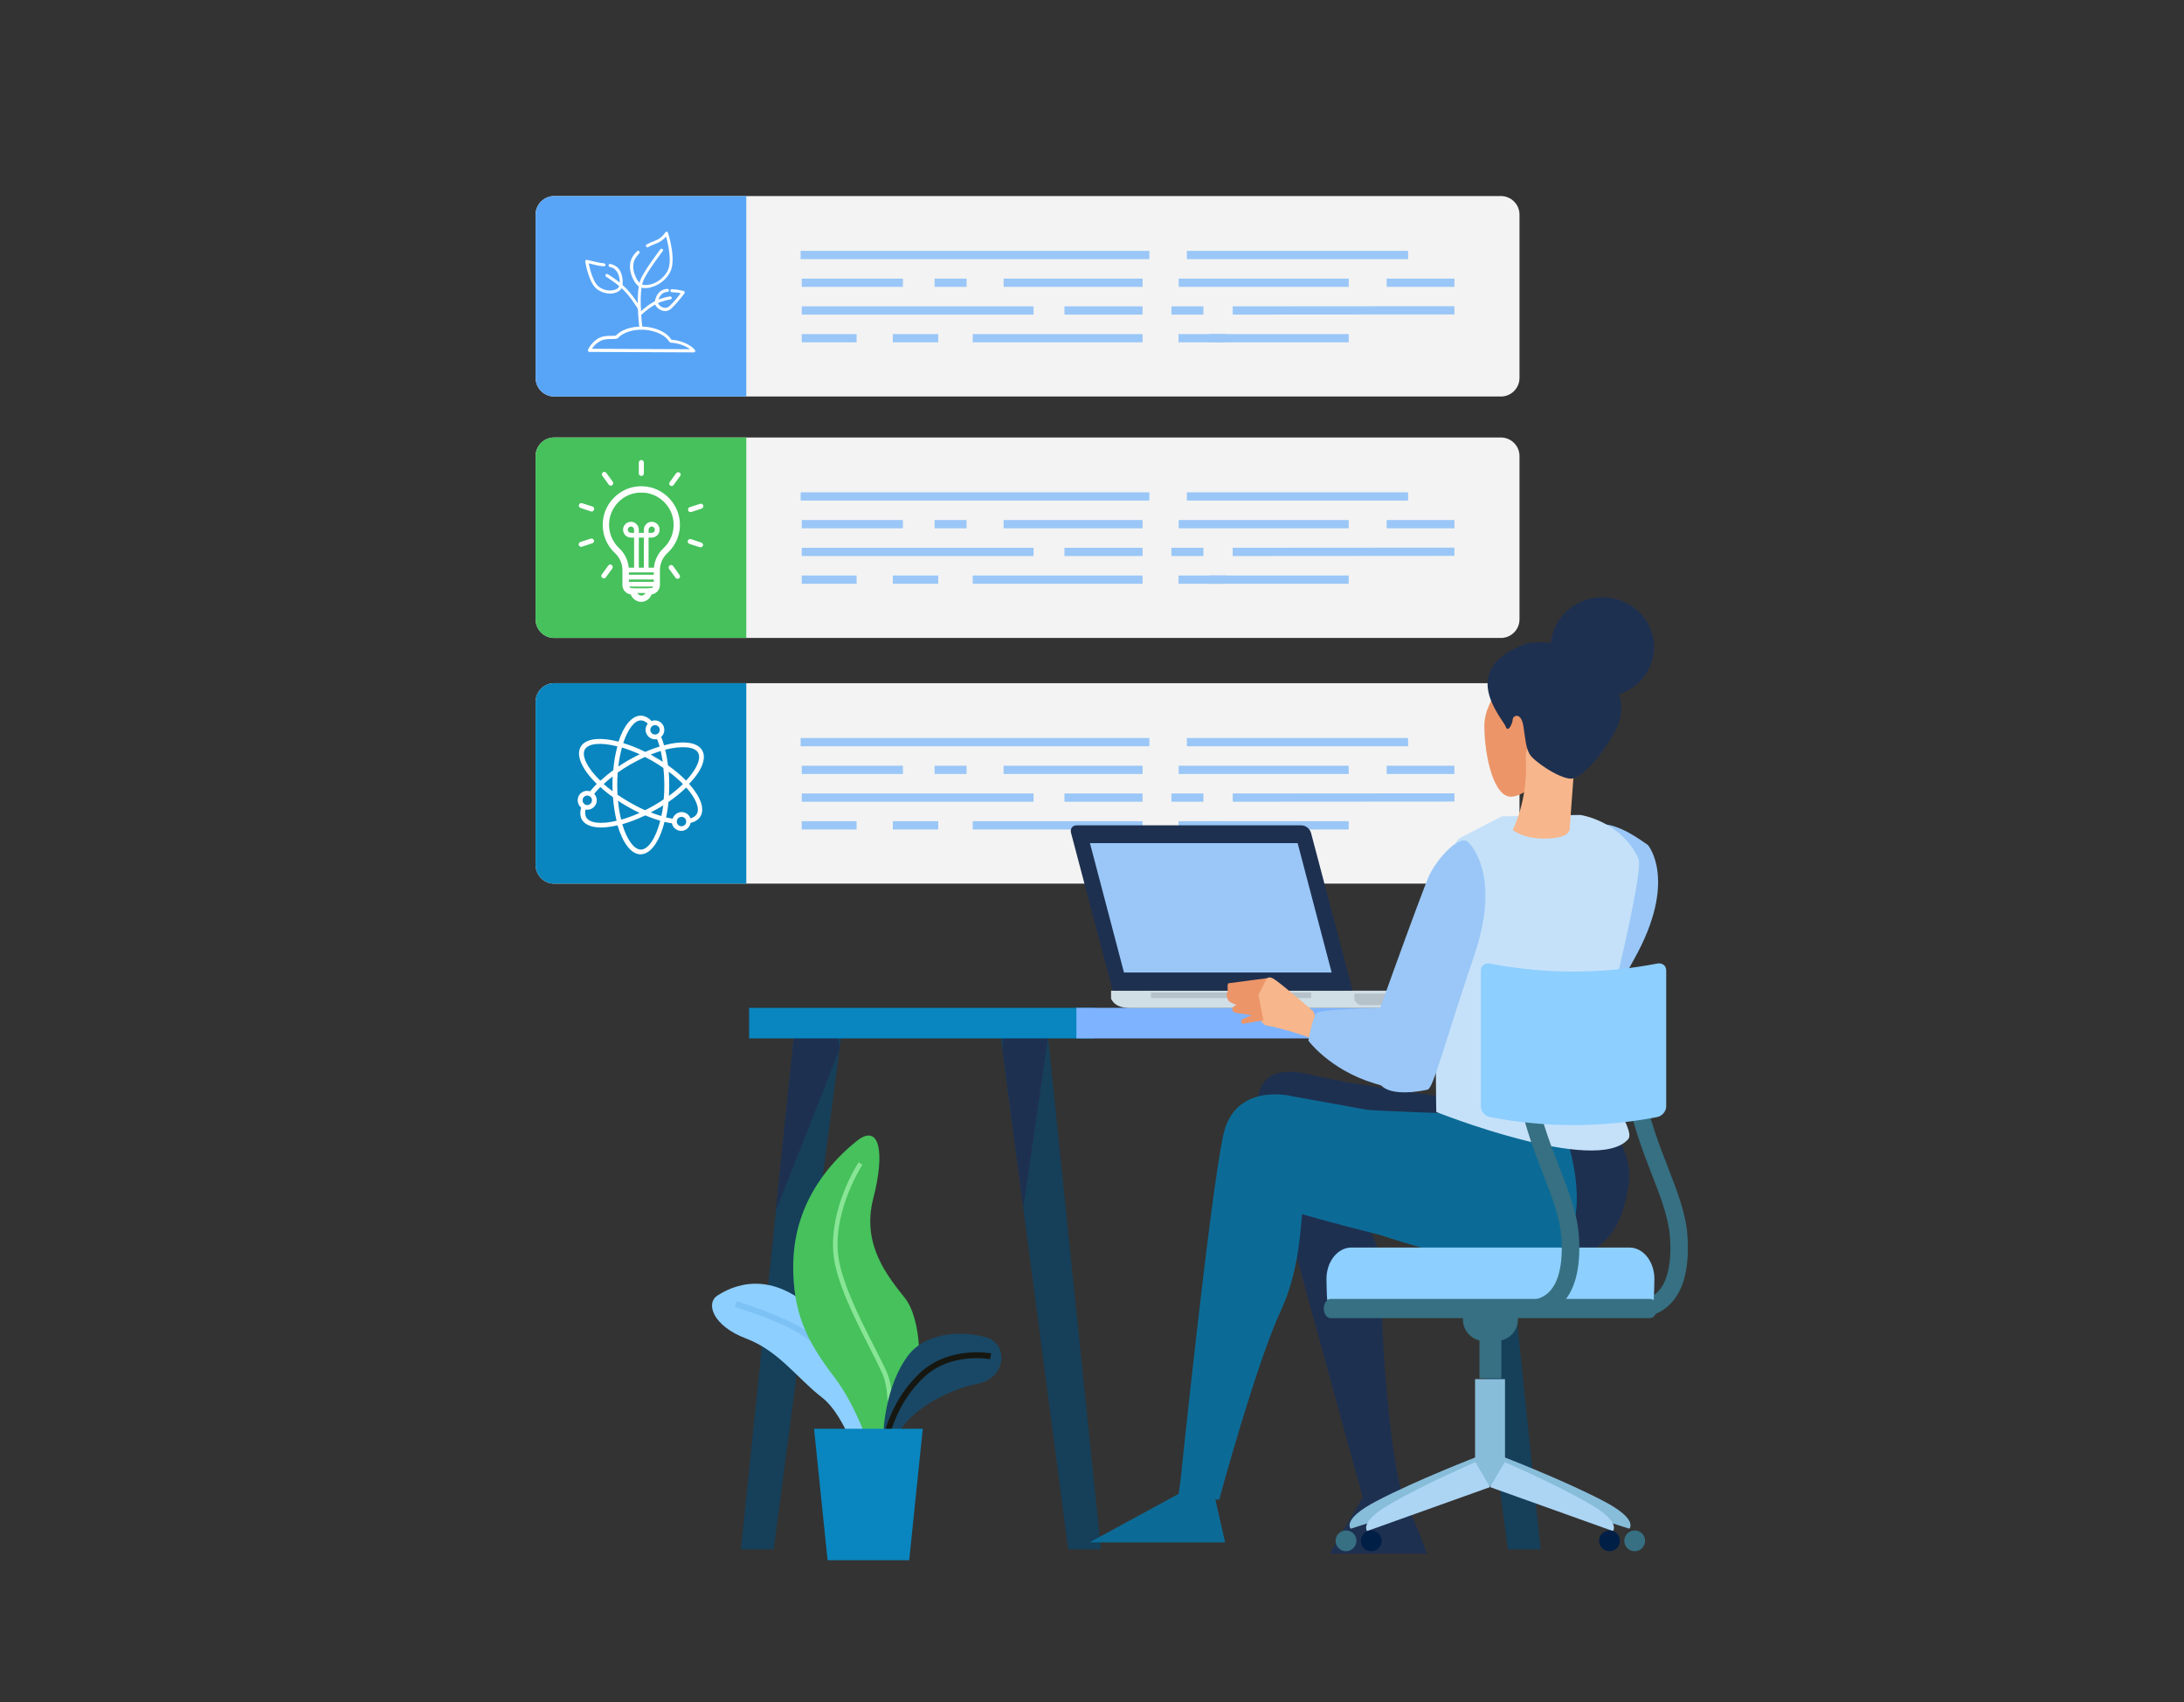 <?xml version="1.0" encoding="utf-8"?>
<!-- Generator: Adobe Illustrator 27.2.0, SVG Export Plug-In . SVG Version: 6.00 Build 0)  -->
<svg version="1.1" id="Layer_1" xmlns="http://www.w3.org/2000/svg" xmlns:xlink="http://www.w3.org/1999/xlink" x="0px" y="0px"
	 viewBox="0 0 1386 1080" style="enable-background:new 0 0 1386 1080;" xml:space="preserve">
<rect x="0" y="0" width="1386" height="1080" fill="#333333" stroke="none"/>
<style type="text/css">
	.st0{fill:#F3F3F3;}
	.st1{fill:#0986BF;}
	.st2{fill:none;stroke:#9AC7F7;stroke-width:5.239;stroke-miterlimit:10;}
	.st3{fill:#163F59;}
	.st4{fill:#1E3050;}
	.st5{fill:#7EB3FF;}
	.st6{fill:#D0DEE6;}
	.st7{fill:#B6C2C9;}
	.st8{fill:#9AC7F7;}
	.st9{fill:#0C6B96;}
	.st10{fill:#F7B68B;}
	.st11{fill:#EC9568;}
	.st12{fill:#C5E1F9;}
	.st13{fill:#367082;}
	.st14{fill:#88BDDA;}
	.st15{fill:#ACD5F4;}
	.st16{fill:#001F46;}
	.st17{fill:#8DCFFF;}
	.st18{fill:none;stroke:#7DC2F5;stroke-width:3.786;stroke-miterlimit:10;}
	.st19{fill:#46C15C;}
	.st20{fill:#89E596;}
	.st21{fill:#194866;}
	.st22{fill:none;stroke:#161711;stroke-width:3.726;stroke-miterlimit:10;}
	.st23{fill:#58A5F7;}
	.st24{fill:#FFFFFF;}
</style>
<path class="st0" d="M964.3,548.9c0,6.5-5.3,11.8-11.8,11.8H351.7c-6.5,0-11.8-5.3-11.8-11.8V445.3c0-6.5,5.3-11.8,11.8-11.8h600.8
	c6.5,0,11.8,5.3,11.8,11.8V548.9z"/>
<path class="st1" d="M473.6,433.5H351.7c-6.5,0-11.8,5.3-11.8,11.8v103.6c0,6.5,5.3,11.8,11.8,11.8h121.9V433.5z"/>
<g>
	<g>
		<line class="st2" x1="508.1" y1="470.9" x2="729.4" y2="470.9"/>
		<line class="st2" x1="753.2" y1="470.9" x2="893.6" y2="470.9"/>
		<line class="st2" x1="566.6" y1="523.7" x2="595.4" y2="523.7"/>
		<line class="st2" x1="636.9" y1="488.5" x2="725.1" y2="488.5"/>
		<line class="st2" x1="675.5" y1="506.1" x2="725.1" y2="506.1"/>
		<line class="st2" x1="617.3" y1="523.7" x2="725.1" y2="523.7"/>
		<line class="st2" x1="593.1" y1="488.5" x2="613.4" y2="488.5"/>
		<line class="st2" x1="508.8" y1="488.5" x2="573" y2="488.5"/>
		<line class="st2" x1="508.8" y1="506.1" x2="655.9" y2="506.1"/>
		<line class="st2" x1="508.8" y1="523.7" x2="543.6" y2="523.7"/>
		<line class="st2" x1="748" y1="488.5" x2="855.9" y2="488.5"/>
		<line class="st2" x1="782.3" y1="506.1" x2="923" y2="506"/>
		<line class="st2" x1="767.6" y1="523.7" x2="855.9" y2="523.7"/>
		<line class="st2" x1="880" y1="488.5" x2="923" y2="488.5"/>
		<line class="st2" x1="743.4" y1="506.1" x2="763.7" y2="506.1"/>
		<line class="st2" x1="747.9" y1="523.7" x2="777.8" y2="523.7"/>
	</g>
</g>
<g>
	<g>
		<polygon class="st3" points="956.9,983.1 977.7,983.1 943.4,650.3 913.2,650.3 		"/>
		<polygon class="st4" points="915.2,665.7 928.4,766.5 944.1,657.8 943.4,650.3 917,650.3 		"/>
		<polygon class="st3" points="677.9,983.1 698.7,983.1 664.3,650.3 634.1,650.3 		"/>
		<polygon class="st4" points="636.1,665.7 649.4,766.5 665.1,657.8 664.3,650.3 637.9,650.3 		"/>
		<polygon class="st3" points="491,983.1 470.2,983.1 504.6,650.3 534.8,650.3 		"/>
		<polygon class="st4" points="532.8,665.7 492.3,768.4 503.8,657.8 504.6,650.3 531,650.3 		"/>
		<rect x="475.4" y="639.5" class="st1" width="219.2" height="19.4"/>
		<rect x="683.1" y="639.5" class="st5" width="285.1" height="19.4"/>
	</g>
</g>
<g>
	<path class="st6" d="M908.5,633.7c0-0.1,0.1-0.1,0.1-0.2l-0.1-4.9H705.1v4.9c0,0,0,0.1,0,0.2l0.5,0.9c2.6,4.3,7.3,5,12.7,5h177.1
		c5.4,0,10.1-0.8,12.7-5L908.5,633.7z"/>
	<path class="st7" d="M859.5,634.5c0,0,0,0.1,0,0.1l0.5,0.7c0.8,1.1,1.8,1.9,3,2.5h30.9c5.2,0,9.7-0.6,12.2-4.1l0.5-0.7
		c0,0,0.1-0.1,0.1-0.1l-0.1-2.4h-47.1V634.5z"/>
	<g>
		<rect x="730.4" y="629.8" class="st7" width="101.7" height="3.5"/>
	</g>
	<g>
		<path class="st4" d="M858.4,628.5l-26.4-100c-0.7-2.6-3.4-4.8-6-4.8H683.2c-2.6,0-4.2,2.1-3.5,4.8l26.4,100H858.4z"/>
		<polygon class="st8" points="713.3,617.1 691.7,535 823.5,535 845.1,617.1 		"/>
	</g>
</g>
<g>
	<g>
		<path class="st4" d="M1012.4,707.7c0,0,25.8,16,20.9,45.5c-4.9,29.5-17.2,52.9-75,45.5c-57.8-7.4-107-34.4-107-34.4
			s27.1,9.8,25.8,51.7c-1.2,41.8,7.4,124.2,14.8,137.8c7.4,13.5,13.5,32,13.5,32h-61.5l20.9-35.7l-65.2-237.4c0,0-12.3-41.8,32-30.8
			C875.9,692.9,1012.4,707.7,1012.4,707.7z"/>
		<path class="st9" d="M936.2,716.6l-115.6-20.9c0,0-36.9-9.8-44.3,24.6c-8.6,40.1-27.1,219-27.1,219l-1.2,8.6l-56.6,30.8h86.1
			l-6.2-27.1L823,769.5c0,0,88.6,25.8,118.1,25.8s51.7-11.1,51.7-16C992.7,774.4,957.1,714.2,936.2,716.6z"/>
		<g>
			<path class="st10" d="M832.3,659c-7.4-3.2-24.4-7.8-28.6-8.3c-4.2-0.5-7.4-12-5.1-19.4c1.5-4.9,3.1-9.2,5.4-10.6
				c1.2-0.7,2.6-0.7,4.3,0.4c5.1,3.2,25.4,20.8,25.4,20.8S839.7,662.2,832.3,659z"/>
			<path class="st11" d="M779.7,623.9l24.3-3.2l-5.4,10.6l3.2,16.1l-13.4,2.3c0,0-1.8-2.3,0.5-3.2c2.3-0.9,5.5-2.3,5.5-2.3
				s-6.5-0.9-9.2-1.4c-2.8-0.5-3.2-1.4-3.2-2.8c0-1.4,2.8-2.3,2.8-2.3s-5.1-1.8-5.5-3.2c-0.5-1.4-1.4-3.2-0.5-4.6
				C779.7,628.5,778.3,624.8,779.7,623.9z"/>
		</g>
		<path class="st9" d="M994,721.5c0,0,29.5,84.9-35.7,80c-65.2-4.9-124.2-34.4-129.2-39.4c-4.9-4.9,0,34.4-16,68.9
			c-16,34.4-39.4,120.6-39.4,120.6l-23.4-1.2l27.1-217.7c0,0,1.3-34.2,50.4-30.8c52.9,3.7,102.1,4.9,102.1,4.9L994,721.5z"/>
		<path class="st11" d="M981.6,487.9c0,0-10.6,16.7-22.2,17.6c-11.6,0.9-17.4-26.4-17.4-45c0-18.5,20.3-36.1,22.2-41.4
			c1.9-5.3,22.2,12.3,22.2,28.2C986.4,463.2,981.6,483.4,981.6,487.9z"/>
		<path class="st8" d="M1045.8,536.2c0,0,19.3,22.4-8.8,72.5c-28.1,50.1-40.8,77.8-44.6,78c-3.8,0.2-23.5,0.3-28.5-8.1
			c-5-8.4-9.3-15.8-7.5-20.2c1.8-4.4,43.7-115.9,47.9-126.2C1012.9,511.3,1040,532.3,1045.8,536.2z"/>
		<path class="st12" d="M926.3,531.8l26.8-13.8l49.8-0.9c0,0,25.8,3.7,36.9,27.7c3.8,8.3-20.8,103.9-23.7,120.2
			c-3.7,20.9,22.6,51.5,17.2,57.8c-20,23.3-121.8-17.2-121.8-17.2S907.9,546.6,926.3,531.8z"/>
		<path class="st8" d="M930.9,533.6c0,0,23.1,18.5,4.6,72.9c-18.5,54.4-25.8,84-29.5,84.9c-3.7,0.9-23.1,4.6-29.5-2.8
			c-6.5-7.4-12-13.8-11.1-18.5c0.9-4.6,36.9-104.3,41.5-114.4C911.6,545.6,924.5,530.9,930.9,533.6z"/>
		<path class="st10" d="M999.2,484.4l-3,40.7c0,0,1.5,5.7-11.3,6.8c-17.3,1.5-24.9-5.3-24.9-5.3s9.8-18.8,8.3-44.4
			C966.9,456.5,999.2,484.4,999.2,484.4z"/>
		<path class="st4" d="M969.1,408.3c0,0,22-5.3,43.7,11.3c12.8,9.8,20.3,27.1,13.6,41.4c-6.8,14.3-21.8,33.1-29.4,33.1
			c-7.5,0-24.1-11.3-26.4-15.8c-2.3-4.5-2.3-7.5-3.8-17.3c-1.5-9.8-6.8-6.8-6.8-4.5c0,2.3-3,9-4.5,4.5
			C954.1,456.5,923.2,424.2,969.1,408.3z"/>
		<ellipse class="st4" cx="1016.9" cy="410.6" rx="32.8" ry="31.6"/>
		<path class="st8" d="M890.6,638.2c-4.5,2-52.9,1.2-55.4,4.9c-2.5,3.7-4.9,17.2-4.9,17.2s13.5,18.5,41.8,27.1
			c28.3,8.6,27.1,9.8,40.6-17.2C926.3,643.1,901.7,633.3,890.6,638.2z"/>
		<g>
			<g>
				<path class="st13" d="M1039.1,835.9c4.9,0,12.6-1.1,19.3-7c9.7-8.4,13.9-23.4,12.5-44.5c-0.9-14.3-6.6-28.7-12.5-44
					c-10-25.7-21.3-54.9-15.4-93.4l-11-1.7c-6.4,41.5,6.1,73.5,16,99.2c5.9,15.1,10.9,28.1,11.8,40.7c1.1,17.1-1.8,29.3-8.6,35.3
					c-6.4,5.7-14.4,4.2-14.7,4.1l-2.2,10.9C1034.4,835.5,1036.3,835.9,1039.1,835.9z"/>
			</g>
			<g>
				<g>
					<path class="st14" d="M953.7,924.3l-10.9,16.6L1034,970c0,0,6.1-5.8-16.3-17.5C991.7,938.9,953.7,924.3,953.7,924.3z"/>
					<path class="st14" d="M937.5,924.3l10.9,16.6L857.2,970c0,0-6.1-5.8,16.3-17.5C899.5,938.9,937.5,924.3,937.5,924.3z"/>
				</g>
				<rect x="936.1" y="875.1" class="st14" width="19" height="67.8"/>
				<g>
					<path class="st15" d="M954.9,927.8l-9.3,15.8l78,27.9c0,0,5.2-5.6-13.9-16.7C987.4,941.7,954.9,927.8,954.9,927.8z"/>
					<path class="st15" d="M936.3,927.8l9.3,15.8l-78,27.9c0,0-5.2-5.6,13.9-16.7C903.8,941.7,936.3,927.8,936.3,927.8z"/>
				</g>
				<path class="st16" d="M1014.8,977.7c0,3.7,3,6.6,6.6,6.6c3.7,0,6.6-3,6.6-6.6c0-3.7-3-6.6-6.6-6.6
					C1017.8,971.1,1014.8,974,1014.8,977.7z"/>
				<path class="st16" d="M863.6,977.7c0,3.7,3,6.6,6.6,6.6c3.7,0,6.6-3,6.6-6.6c0-3.7-3-6.6-6.6-6.6
					C866.6,971.1,863.6,974,863.6,977.7z"/>
				<path class="st13" d="M1030.8,977.7c0,3.7,3,6.6,6.6,6.6c3.7,0,6.6-3,6.6-6.6c0-3.7-3-6.6-6.6-6.6
					C1033.8,971.1,1030.8,974,1030.8,977.7z"/>
				<path class="st13" d="M847.6,977.7c0,3.7,3,6.6,6.6,6.6c3.6,0,6.6-3,6.6-6.6c0-3.7-3-6.6-6.6-6.6
					C850.6,971.1,847.6,974,847.6,977.7z"/>
			</g>
			<rect x="938.9" y="850.2" class="st13" width="13.9" height="24.4"/>
			<path class="st13" d="M928.4,837.3c0,7.5,6.1,13.6,13.6,13.6h7.7c7.5,0,13.6-6.1,13.6-13.6l0,0c0-7.5-6.1-13.6-13.6-13.6H942
				C934.5,823.7,928.4,829.8,928.4,837.3L928.4,837.3z"/>
			<path class="st17" d="M842.3,824.9c-0.3-1.6-0.5-11.6-0.5-13.4c0-11,7.1-19.9,15.8-19.9h176.5c8.7,0,15.8,8.9,15.8,19.9
				c0,1.7-0.2,11.7-0.5,13.4H842.3z"/>
			<path class="st13" d="M1051.5,830.3c0,3.4-2,6.1-4.4,6.1H844.5c-2.4,0-4.4-2.7-4.4-6.1l0,0c0-3.4,2-6.1,4.4-6.1h202.6
				C1049.6,824.2,1051.5,826.9,1051.5,830.3L1051.5,830.3z"/>
			<g>
				<path class="st13" d="M970.2,835.9c4.9,0,12.6-1.1,19.3-7c9.7-8.4,13.9-23.4,12.5-44.5c-0.9-14.3-6.6-28.7-12.5-44
					c-10-25.7-21.3-54.9-15.4-93.4l-11-1.7c-6.4,41.5,6.1,73.5,16,99.2c5.9,15.1,10.9,28.1,11.8,40.7c1.1,17.1-1.8,29.3-8.6,35.3
					c-6.4,5.7-14.4,4.2-14.7,4.1l-2.2,10.9C965.5,835.5,967.4,835.9,970.2,835.9z"/>
			</g>
			<path class="st17" d="M945.5,708.8c35,6.8,71.1,6.8,106.2,0c3.1-0.6,5.7-3.7,5.7-6.7c0-28.8,0-57.5,0-86.3c0-3.1-2.5-5-5.7-4.4
				c-35,6.8-71.1,6.8-106.2,0c-3.1-0.6-5.7,1.3-5.7,4.4c0,28.8,0,57.5,0,86.3C939.8,705.2,942.4,708.2,945.5,708.8z"/>
		</g>
	</g>
</g>
<g>
	<path class="st17" d="M547.5,934.9c0,0-10.1-36-25.9-48.2c-15.8-12.2-27.3-29.5-48.2-37.4c-20.9-7.9-25.9-22.3-18-27.3
		c7.9-5,33.8-19.4,65.4,13.7c31.6,33.1,39.6,59,38.8,89.9C559,956.4,548.9,952.8,547.5,934.9z"/>
	<path class="st18" d="M466.9,827.5c0,0,31.6,9.4,46,20.1c14.4,10.8,41,41,42.4,70.5"/>
</g>
<g>
	<path class="st19" d="M556.1,946.4c0,0,16.3-46,23-60.4c6.7-14.4,5.8-48.9-4.8-62.3c-10.5-13.4-27.8-33.6-20.1-63.3
		c7.7-29.7,3.8-47.9-10.5-36.4c-14.4,11.5-39.6,36.9-40.3,77.7c-0.5,31.2,8.7,49.4,25.9,71.9C543.2,891.7,557.1,925.3,556.1,946.4z"
		/>
	<g>
		<path class="st20" d="M562.6,935.6c0.4-1.9,8.6-46.7-0.1-65.6c-2-4.3-4.7-9.6-7.5-15.1c-9.3-18.2-22-43.2-23.3-60.6
			c-2.1-28,15.4-54.9,15.6-55.2l-2.4-1.6c-0.7,1.1-18.2,28.1-16.1,57c1.3,18,13.7,42.2,23.6,61.7c2.8,5.5,5.5,10.8,7.4,15
			c8.3,18.1,0,63.4-0.1,63.9L562.6,935.6z"/>
	</g>
</g>
<g>
	<path class="st21" d="M620.1,878.1c18.7-3.6,20.1-25.2,5.8-29.5c-14.4-4.3-38.1-3.6-49.6,11.5c-13.3,17.5-18.7,48.9-14.4,71.2
		c4.3,22.3,0-8.6,9.4-23.7C580.6,892.4,604.7,881,620.1,878.1z"/>
	<path class="st22" d="M628.7,860.6c0,0-25.9-5-43.9,12.2c-15.6,14.9-22.3,33.6-25.2,52.7"/>
</g>
<polygon class="st1" points="525.2,990 577,990 585.6,906.6 516.6,906.6 "/>
<path class="st0" d="M964.3,393c0,6.5-5.3,11.8-11.8,11.8H351.7c-6.5,0-11.8-5.3-11.8-11.8V289.4c0-6.5,5.3-11.8,11.8-11.8h600.8
	c6.5,0,11.8,5.3,11.8,11.8V393z"/>
<path class="st19" d="M473.6,277.6H351.7c-6.5,0-11.8,5.3-11.8,11.8V393c0,6.5,5.3,11.8,11.8,11.8h121.9V277.6z"/>
<g>
	<g>
		<line class="st2" x1="508.1" y1="315" x2="729.4" y2="315"/>
		<line class="st2" x1="753.2" y1="315" x2="893.6" y2="315"/>
		<line class="st2" x1="566.6" y1="367.8" x2="595.4" y2="367.8"/>
		<line class="st2" x1="636.9" y1="332.6" x2="725.1" y2="332.6"/>
		<line class="st2" x1="675.5" y1="350.2" x2="725.1" y2="350.2"/>
		<line class="st2" x1="617.3" y1="367.8" x2="725.1" y2="367.8"/>
		<line class="st2" x1="593.1" y1="332.6" x2="613.4" y2="332.6"/>
		<line class="st2" x1="508.8" y1="332.6" x2="573" y2="332.6"/>
		<line class="st2" x1="508.8" y1="350.2" x2="655.9" y2="350.2"/>
		<line class="st2" x1="508.8" y1="367.8" x2="543.6" y2="367.8"/>
		<line class="st2" x1="748" y1="332.6" x2="855.9" y2="332.6"/>
		<line class="st2" x1="782.3" y1="350.2" x2="923" y2="350.1"/>
		<line class="st2" x1="767.6" y1="367.8" x2="855.9" y2="367.8"/>
		<line class="st2" x1="880" y1="332.6" x2="923" y2="332.6"/>
		<line class="st2" x1="743.4" y1="350.2" x2="763.7" y2="350.2"/>
		<line class="st2" x1="747.9" y1="367.8" x2="777.8" y2="367.8"/>
	</g>
</g>
<path class="st0" d="M964.3,239.8c0,6.5-5.3,11.8-11.8,11.8H351.7c-6.5,0-11.8-5.3-11.8-11.8V136.2c0-6.5,5.3-11.8,11.8-11.8h600.8
	c6.5,0,11.8,5.3,11.8,11.8V239.8z"/>
<path class="st23" d="M473.6,124.4H351.7c-6.5,0-11.8,5.3-11.8,11.8v103.6c0,6.5,5.3,11.8,11.8,11.8h121.9V124.4z"/>
<g>
	<g>
		<line class="st2" x1="508.1" y1="161.8" x2="729.4" y2="161.8"/>
		<line class="st2" x1="753.2" y1="161.8" x2="893.6" y2="161.8"/>
		<line class="st2" x1="566.6" y1="214.6" x2="595.4" y2="214.6"/>
		<line class="st2" x1="636.9" y1="179.4" x2="725.1" y2="179.4"/>
		<line class="st2" x1="675.5" y1="197" x2="725.1" y2="197"/>
		<line class="st2" x1="617.3" y1="214.6" x2="725.1" y2="214.6"/>
		<line class="st2" x1="593.1" y1="179.4" x2="613.4" y2="179.4"/>
		<line class="st2" x1="508.8" y1="179.4" x2="573" y2="179.4"/>
		<line class="st2" x1="508.8" y1="197" x2="655.9" y2="197"/>
		<line class="st2" x1="508.8" y1="214.6" x2="543.6" y2="214.6"/>
		<line class="st2" x1="748" y1="179.4" x2="855.9" y2="179.4"/>
		<line class="st2" x1="782.3" y1="197" x2="923" y2="196.9"/>
		<line class="st2" x1="767.6" y1="214.6" x2="855.9" y2="214.6"/>
		<line class="st2" x1="880" y1="179.4" x2="923" y2="179.4"/>
		<line class="st2" x1="743.4" y1="197" x2="763.7" y2="197"/>
		<line class="st2" x1="747.9" y1="214.6" x2="777.8" y2="214.6"/>
	</g>
</g>
<g>
	<path class="st24" d="M440.3,223.6l-66.2-0.3c-0.5,0-1-0.4-1-1c0-0.1,0-0.2,0.1-0.3c0.7-2.1,2.9-4.8,5.4-6.6
		c3.1-2.3,6.9-2.3,9.7-2.3c1,0,2.3,0,2.6-0.2c2.4-2.6,6.5-4.5,11.3-5.3c5-0.8,10.2-0.3,14.7,1.3c4.4,1.6,7.5,3.9,9.1,6.6l0.2,0.1
		c0.4,0,0.9,0.1,1.3,0.1c5.8,0.8,10.7,3.1,13.5,6.3c0.3,0.4,0.3,1-0.1,1.4C440.7,223.5,440.5,223.6,440.3,223.6L440.3,223.6
		L440.3,223.6z M375.7,221.3l62.2,0.3c-2.6-2-6.4-3.5-10.5-4c-0.5-0.1-0.9-0.1-1.4-0.1c-0.1,0-0.2,0-0.4-0.1
		c-0.2-0.1-0.4-0.2-0.6-0.3c-0.2-0.1-0.3-0.2-0.4-0.4c-1.3-2.3-4.2-4.5-8.2-5.9c-9.3-3.4-19.9-1-24,3.5c-0.7,0.8-2.1,0.8-4,0.8
		c-2.5,0-5.9,0-8.6,2C378.1,218.1,376.6,219.8,375.7,221.3L375.7,221.3L375.7,221.3z M409.6,182.8c-1.7,0-3.1-0.3-4.1-1
		c-3.7-2.5-7.5-11.2-4.8-17.4c0.7-1.8,2-3.4,3.6-5c0.4-0.4,1-0.3,1.4,0.1c0.3,0.4,0.3,1,0,1.3c-1.4,1.4-2.5,2.9-3.1,4.4
		c-1,2.4-1,5.5,0.1,8.7c0.9,2.8,2.5,5.3,4.1,6.3c1.2,0.8,3.5,0.9,5.9,0.3c2.2-0.5,7.5-2.4,10.9-8.5c3.1-5.7,0.4-17.4-0.9-21.9
		c-1.7,2-4,3.6-6.5,4.5c-1.7,0.6-3.4,1.4-4.9,2.2c-0.5,0.2-1.1,0.1-1.3-0.4c-0.2-0.5-0.1-1,0.4-1.3c1.7-0.9,3.4-1.7,5.2-2.3
		c4.5-1.6,6.6-5.3,6.6-5.3c0.3-0.5,0.8-0.6,1.3-0.4c0.2,0.1,0.4,0.3,0.4,0.5c0.2,0.7,5.6,17.4,1.3,25.2c-3.7,6.8-9.7,8.9-12.2,9.5
		C411.9,182.7,410.8,182.8,409.6,182.8L409.6,182.8z"/>
	<path class="st24" d="M406.8,209.1c-0.5,0-0.9-0.4-1-0.8c-0.1-0.9-2.9-23.1,1-31.6c2.7-5.9,11.9-18,12.3-18.5
		c0.3-0.4,0.9-0.5,1.3-0.2c0.4,0.3,0.5,0.9,0.2,1.3l0,0c-0.1,0.1-9.5,12.5-12.1,18.2c-3.7,8-0.9,30.3-0.8,30.6
		c0.1,0.5-0.3,1-0.8,1.1c0,0,0,0,0,0C406.9,209.1,406.8,209.1,406.8,209.1L406.8,209.1L406.8,209.1z M387.2,186.3
		c-2.2,0-5.2-0.6-8.3-2.8c-5.3-4-7.4-16.9-7.5-17.5c-0.1-0.5,0.3-1,0.8-1.1c0.1,0,0.3,0,0.4,0c0,0,4.6,1.1,7.8,1.8
		c1,0.2,2,0.3,2.9,0.4c0.5,0,0.9,0.5,0.9,1c0,0.5-0.5,0.9-1,0.9l0,0c-1-0.1-2.1-0.2-3.3-0.4c-2.1-0.5-4.7-1.1-6.3-1.5
		c0.7,3.4,2.7,12,6.4,14.8c4,3,7.9,2.5,9.4,2.2c1.9-0.4,3-1.3,3.3-1.9c1.2-2.4,0.7-8.5-2.3-11.1c-0.9-0.9-2-1.4-3.4-1.7
		c-0.5-0.1-0.9-0.6-0.8-1.1s0.6-0.9,1.1-0.8c0,0,0.1,0,0.1,0c1.7,0.4,3.1,1,4.3,2.1c1.7,1.5,2.9,4,3.3,6.9c0.4,2.5,0.1,5.1-0.7,6.6
		c-0.7,1.3-2.4,2.4-4.6,2.9C389,186.2,388.1,186.3,387.2,186.3L387.2,186.3z"/>
	<path class="st24" d="M405.7,196.7c-0.3,0-0.7-0.2-0.8-0.5c0-0.1-5-8.6-10.8-13.7c-4.1-3.6-9.4-6.9-9.4-6.9
		c-0.5-0.3-0.6-0.9-0.3-1.3c0.3-0.5,0.9-0.6,1.3-0.3c0.2,0.1,5.5,3.3,9.7,7.1c6,5.4,11,13.9,11.2,14.2c0.3,0.5,0.1,1.1-0.3,1.3
		C406.1,196.6,405.9,196.7,405.7,196.7L405.7,196.7L405.7,196.7z M422.1,197.4c-0.6,0-1.2-0.1-1.8-0.3c-2.4-0.7-4.3-2.8-4.6-4.2
		c-0.5-2.4,1.1-7.1,4.4-8.7c1-0.5,2.2-0.9,3.4-0.9c0.5,0,1,0.4,1,0.9s-0.4,1-0.9,1c-0.9,0-1.8,0.3-2.6,0.7c-1.1,0.5-2,1.7-2.7,3.1
		c-0.7,1.5-0.8,2.8-0.7,3.4c0.1,0.6,1.4,2.2,3.3,2.8c1.4,0.4,2.8,0.1,3.9-0.9c3.2-3,5.9-6.5,7.2-8.2c-1.2-0.3-3-0.6-4.3-0.6
		c-0.5,0-1-0.1-1.4-0.1c-0.5,0-0.9-0.5-0.9-1c0-0.5,0.5-0.9,1-0.9l0,0c0.4,0,0.8,0.1,1.3,0.1c2.3,0.1,6,1,6.1,1
		c0.5,0.1,0.8,0.6,0.7,1.2c0,0.1-0.1,0.2-0.1,0.3c-0.2,0.2-3.8,5.3-8.4,9.7C425,196.8,423.6,197.4,422.1,197.4L422.1,197.4
		L422.1,197.4z"/>
	<path class="st24" d="M406.4,200.1c-0.5,0-1-0.4-1-1c0-0.3,0.1-0.5,0.3-0.7c0.2-0.2,5.5-5.2,10.9-7.8c3.9-1.8,8.4-2.5,8.6-2.5
		c0.5-0.1,1,0.3,1.1,0.8c0.1,0.5-0.3,1-0.8,1.1c-0.1,0-4.5,0.7-8.1,2.4c-5.2,2.4-10.4,7.4-10.4,7.4
		C406.9,200,406.6,200.1,406.4,200.1L406.4,200.1L406.4,200.1z"/>
</g>
<g>
	<path class="st24" d="M431.4,330.8c-1.1-11.8-10.8-21.4-22.7-22.2c-1.2-0.1-2.3-0.1-3.5,0c-11.8,0.8-21.6,10.4-22.6,22.2
		c-0.7,7.6,2.1,15,7.7,20.2c3,2.8,4.7,6.7,4.7,10.7v9.5c0,3.1,2.3,5.6,5.3,6c0.9,2.5,3.5,4.7,6.6,4.7c3.2,0,5.7-2.2,6.6-4.7
		c3-0.4,5.3-2.9,5.3-6v-9.5c0-4,1.7-7.9,4.7-10.7C429.2,345.8,432.1,338.4,431.4,330.8L431.4,330.8z M414.9,363.2v1.5h-15.8v-1.5
		H414.9z M402.4,338.1h-2c-1.1,0-2-0.9-2-2c0-1.1,0.9-2,2-2c1.1,0,2,0.9,2,2V338.1z M405.4,341.1h3.2v19.1h-3.2V341.1z M399.1,369.2
		v-1.5h15.8v1.5C414.9,369.2,399.1,369.2,399.1,369.2z M407,377.9c-1.1,0-2.1-0.8-2.6-1.6h5.3C409.2,377.1,408.2,377.9,407,377.9
		L407,377.9z M412.9,373.2H412c-0.2,0-0.3,0-0.5,0.1h-9.1c-0.2,0-0.3-0.1-0.5-0.1h-0.9c-0.7,0-1.4-0.4-1.7-1h15.3
		C414.3,372.8,413.7,373.2,412.9,373.2L412.9,373.2z M420.9,348c-3.4,3.2-5.5,7.6-5.9,12.2h-3.4v-19.1h2c2.7,0,5-2.2,5-5s-2.2-5-5-5
		c-2.7,0-5,2.2-5,5v2h-3.2v-2c0-2.7-2.2-5-5-5c-2.7,0-5,2.2-5,5s2.2,5,5,5h2v19.1H399c-0.4-4.6-2.5-9-5.9-12.2
		c-4.7-4.4-7.1-10.5-6.5-16.9c0.9-9.9,9-17.9,18.9-18.5c0.5,0,1,0,1.5,0s1,0,1.5,0c9.9,0.7,18.1,8.7,18.9,18.5
		C428,337.5,425.6,343.7,420.9,348z M411.6,338.1v-2c0-1.1,0.9-2,2-2c1.1,0,2,0.9,2,2c0,1.1-0.9,2-2,2H411.6z"/>
	<path class="st24" d="M407,302c0.9,0,1.6-0.7,1.6-1.6v-6.9c0-0.9-0.7-1.6-1.6-1.6s-1.6,0.7-1.6,1.6v7
		C405.4,301.3,406.1,302,407,302L407,302z"/>
	<path class="st24" d="M431.3,299.9c-0.7-0.5-1.7-0.3-2.2,0.4l-4.1,5.6c-0.5,0.7-0.4,1.7,0.3,2.2c0.7,0.5,1.7,0.4,2.2-0.4l4.1-5.6
		C432.2,301.4,432.1,300.4,431.3,299.9z"/>
	<path class="st24" d="M438.7,324.9l6.6-2.2c0.8-0.3,1.3-1.2,1-2c-0.3-0.8-1.2-1.3-2-1l-6.6,2.1c-0.8,0.3-1.3,1.2-1,2
		C436.9,324.7,437.8,325.1,438.7,324.9z"/>
	<path class="st24" d="M445.1,344.3l-6.6-2.2c-0.8-0.3-1.7,0.2-2,1c-0.3,0.8,0.2,1.7,1,2l6.6,2.1c0.8,0.3,1.7-0.2,2-1
		C446.4,345.5,446,344.6,445.1,344.3z"/>
	<path class="st24" d="M427.2,359.2c-0.5-0.7-1.5-0.9-2.2-0.4c-0.7,0.5-0.9,1.5-0.4,2.2l4.1,5.6c0.5,0.7,1.5,0.9,2.2,0.4
		c0.7-0.5,0.9-1.5,0.3-2.2C431.3,364.8,427.2,359.2,427.2,359.2z"/>
	<path class="st24" d="M388.2,358.5c-0.7-0.5-1.7-0.4-2.2,0.4l-4.1,5.6c-0.5,0.7-0.4,1.7,0.4,2.2c0.7,0.5,1.7,0.4,2.2-0.4l4.1-5.6
		C389,360,388.9,359,388.2,358.5z"/>
	<path class="st24" d="M376.9,342.8c-0.3-0.8-1.2-1.3-2-1l-6.6,2.1c-0.8,0.3-1.3,1.2-1,2c0.3,0.8,1.2,1.3,2,1l6.6-2.2
		C376.7,344.5,377.2,343.6,376.9,342.8C376.9,342.8,376.9,342.8,376.9,342.8z"/>
	<path class="st24" d="M376,321.4l-6.6-2.1c-0.8-0.3-1.7,0.2-2,1c-0.3,0.8,0.2,1.7,1,2l6.6,2.2c0.8,0.3,1.7-0.2,2-1
		C377.3,322.6,376.9,321.7,376,321.4z"/>
	<path class="st24" d="M386.3,307.5c0.5,0.7,1.5,0.9,2.2,0.4c0.7-0.5,0.9-1.5,0.4-2.2l-4.1-5.6c-0.5-0.7-1.5-0.9-2.2-0.4
		s-0.9,1.5-0.4,2.2C382.3,301.9,386.3,307.5,386.3,307.5z"/>
</g>
<path class="st24" d="M445.6,476.1c-3.1-5.4-12.5-6.3-24.2-3.2c-0.5-1.9-1.1-3.6-1.8-5.3c1.2-1.1,2-2.7,2-4.5c0-3.3-2.7-6-6-6
	c-0.7,0-1.4,0.1-2.1,0.4c-2.1-2.2-4.5-3.4-6.9-3.4c-5.7,0-10.8,6.5-14.1,16.5c-11.6-3-21-2.1-24,3.3c-3.2,5.6,1.1,14.6,10.2,23.5
	c-1.5,1.6-2.9,3.1-4.2,4.7c-1.6-0.5-3.4-0.4-4.9,0.5c-2.9,1.6-3.8,5.3-2.2,8.2c0.4,0.6,0.8,1.2,1.4,1.6c-0.8,2.9-0.7,5.6,0.5,7.7
	c3,5.1,11.7,6.2,22.6,3.6c3.3,11.1,8.6,18.4,14.6,18.4c6.4,0,12.1-8.2,15.2-20.6c1.6,0.4,3.2,0.7,4.7,0.9c0.3,1.6,1.3,3.1,2.9,4
	c2.9,1.7,6.5,0.7,8.2-2.2c0.4-0.6,0.6-1.3,0.7-2c3-0.8,5.2-2.2,6.4-4.3c2.8-4.9-0.2-12.6-7.3-20.5
	C445.2,489.3,448.6,481.2,445.6,476.1L445.6,476.1z M443,477.6c2.1,3.6-0.7,10.3-7.6,17.7c-3.2-3.3-7.1-6.5-11.5-9.7
	c-0.4-3.5-1-6.8-1.8-9.9C432.9,473,440.9,473.8,443,477.6z M415,511.1c-1.9,1.1-3.8,2.1-5.6,3c-3.3-1.4-6.7-3.2-10.2-5.2
	c-2.6-1.5-5-3.1-7.3-4.6c-0.1-2-0.2-4.1-0.2-6.2c0-2.7,0.1-5.3,0.3-7.9c2.5-1.8,5.2-3.5,8-5.1c3.2-1.8,6.3-3.4,9.3-4.8
	c1.6,0.8,3.2,1.7,4.8,2.6c2.5,1.4,4.8,2.9,6.9,4.4c0.4,3.4,0.6,7,0.6,10.8c0,3.1-0.1,6.2-0.4,9.1C419.3,508.5,417.2,509.9,415,511.1
	L415,511.1z M420.9,511c-0.3,2.4-0.7,4.7-1.2,6.8c-2.1-0.6-4.4-1.4-6.7-2.3c1.1-0.6,2.3-1.2,3.5-1.9C418,512.8,419.5,512,420.9,511z
	 M405.9,515.8c-4.1,1.9-8.1,3.3-11.7,4.3c-0.9-3.6-1.6-7.6-2-12c1.8,1.2,3.6,2.3,5.5,3.4C400.5,513.1,403.2,514.6,405.9,515.8z
	 M388.8,502.1c-2.1-1.5-3.9-3.1-5.7-4.6c1.7-1.6,3.6-3.2,5.7-4.8c-0.1,1.8-0.1,3.7-0.1,5.5C388.7,499.5,388.7,500.8,388.8,502.1z
	 M392.4,486.4c0.5-4.4,1.3-8.5,2.3-12.1c3.5,1.1,7.3,2.5,11.3,4.3c-2.4,1.2-4.9,2.5-7.4,3.9C396.4,483.8,394.3,485.1,392.4,486.4
	L392.4,486.4z M412.9,478.8c2.2-0.9,4.4-1.6,6.4-2.3c0.5,2.1,0.9,4.4,1.3,6.9c-1.6-1-3.2-2.1-5-3
	C414.8,479.8,413.9,479.3,412.9,478.8z M424.4,489.7c3.5,2.6,6.5,5.2,9,7.8c-2.5,2.5-5.5,5-8.9,7.5c0.1-2.2,0.2-4.5,0.2-6.8
	C424.7,495.2,424.6,492.4,424.4,489.7L424.4,489.7z M415.7,460.1c1.6,0,3,1.4,3,3c0,1.7-1.4,3-3,3s-3-1.3-3-3
	C412.7,461.5,414.1,460.1,415.7,460.1z M406.7,457.1c1.5,0,3,0.7,4.4,2.1c-0.9,1.1-1.4,2.4-1.4,3.9c0,3.3,2.7,6,6,6
	c0.5,0,0.9,0,1.3-0.1c0.6,1.5,1.1,3,1.6,4.7c-2.9,0.9-6,2-9.1,3.4c-4.8-2.4-9.5-4.2-14-5.6C398.5,462.5,402.7,457.1,406.7,457.1z
	 M371.2,475.5c2.2-3.8,10-4.6,20.6-1.9c-1.2,4.5-2.2,9.6-2.6,15.1c-3,2.2-5.7,4.5-8.2,6.7C372.5,487.2,368.9,479.4,371.2,475.5z
	 M370.1,509.3c-0.8-1.4-0.3-3.3,1.1-4.1c1.4-0.8,3.3-0.3,4.1,1.1c0.8,1.4,0.3,3.3-1.1,4.1C372.8,511.3,371,510.8,370.1,509.3z
	 M372,518.6c-0.7-1.3-0.8-3-0.4-4.9c1.4,0.2,2.8,0.1,4.1-0.7c2.9-1.7,3.9-5.3,2.2-8.2c-0.2-0.4-0.5-0.8-0.8-1.1
	c1.1-1.4,2.4-2.8,3.9-4.3c2.4,2.2,5.1,4.4,8,6.4c0.4,5.4,1.2,10.4,2.3,15C381.4,523.2,374.1,522.3,372,518.6L372,518.6z
	 M406.7,539.1c-4.2,0-8.8-6.1-11.8-16.1c4.6-1.3,9.5-3.2,14.6-5.6c3.3,1.4,6.5,2.5,9.5,3.4C416.1,532.2,411.2,539.1,406.7,539.1
	L406.7,539.1z M435.1,522.8c-0.8,1.4-2.7,1.9-4.1,1.1c-1.4-0.8-1.9-2.7-1.1-4.1c0.8-1.4,2.7-1.9,4.1-1.1
	C435.4,519.5,435.9,521.3,435.1,522.8z M442.2,516.5c-0.7,1.3-2.1,2.2-4,2.8c-0.5-1.3-1.4-2.5-2.6-3.2c-2.9-1.7-6.5-0.7-8.2,2.2
	c-0.2,0.4-0.4,0.8-0.5,1.2c-1.3-0.2-2.7-0.5-4.2-0.8c0.7-3.1,1.2-6.3,1.5-9.8c4.3-3,8.1-6.1,11.3-9.2
	C441.7,506.7,444.2,513,442.2,516.5L442.2,516.5z"/>
</svg>
